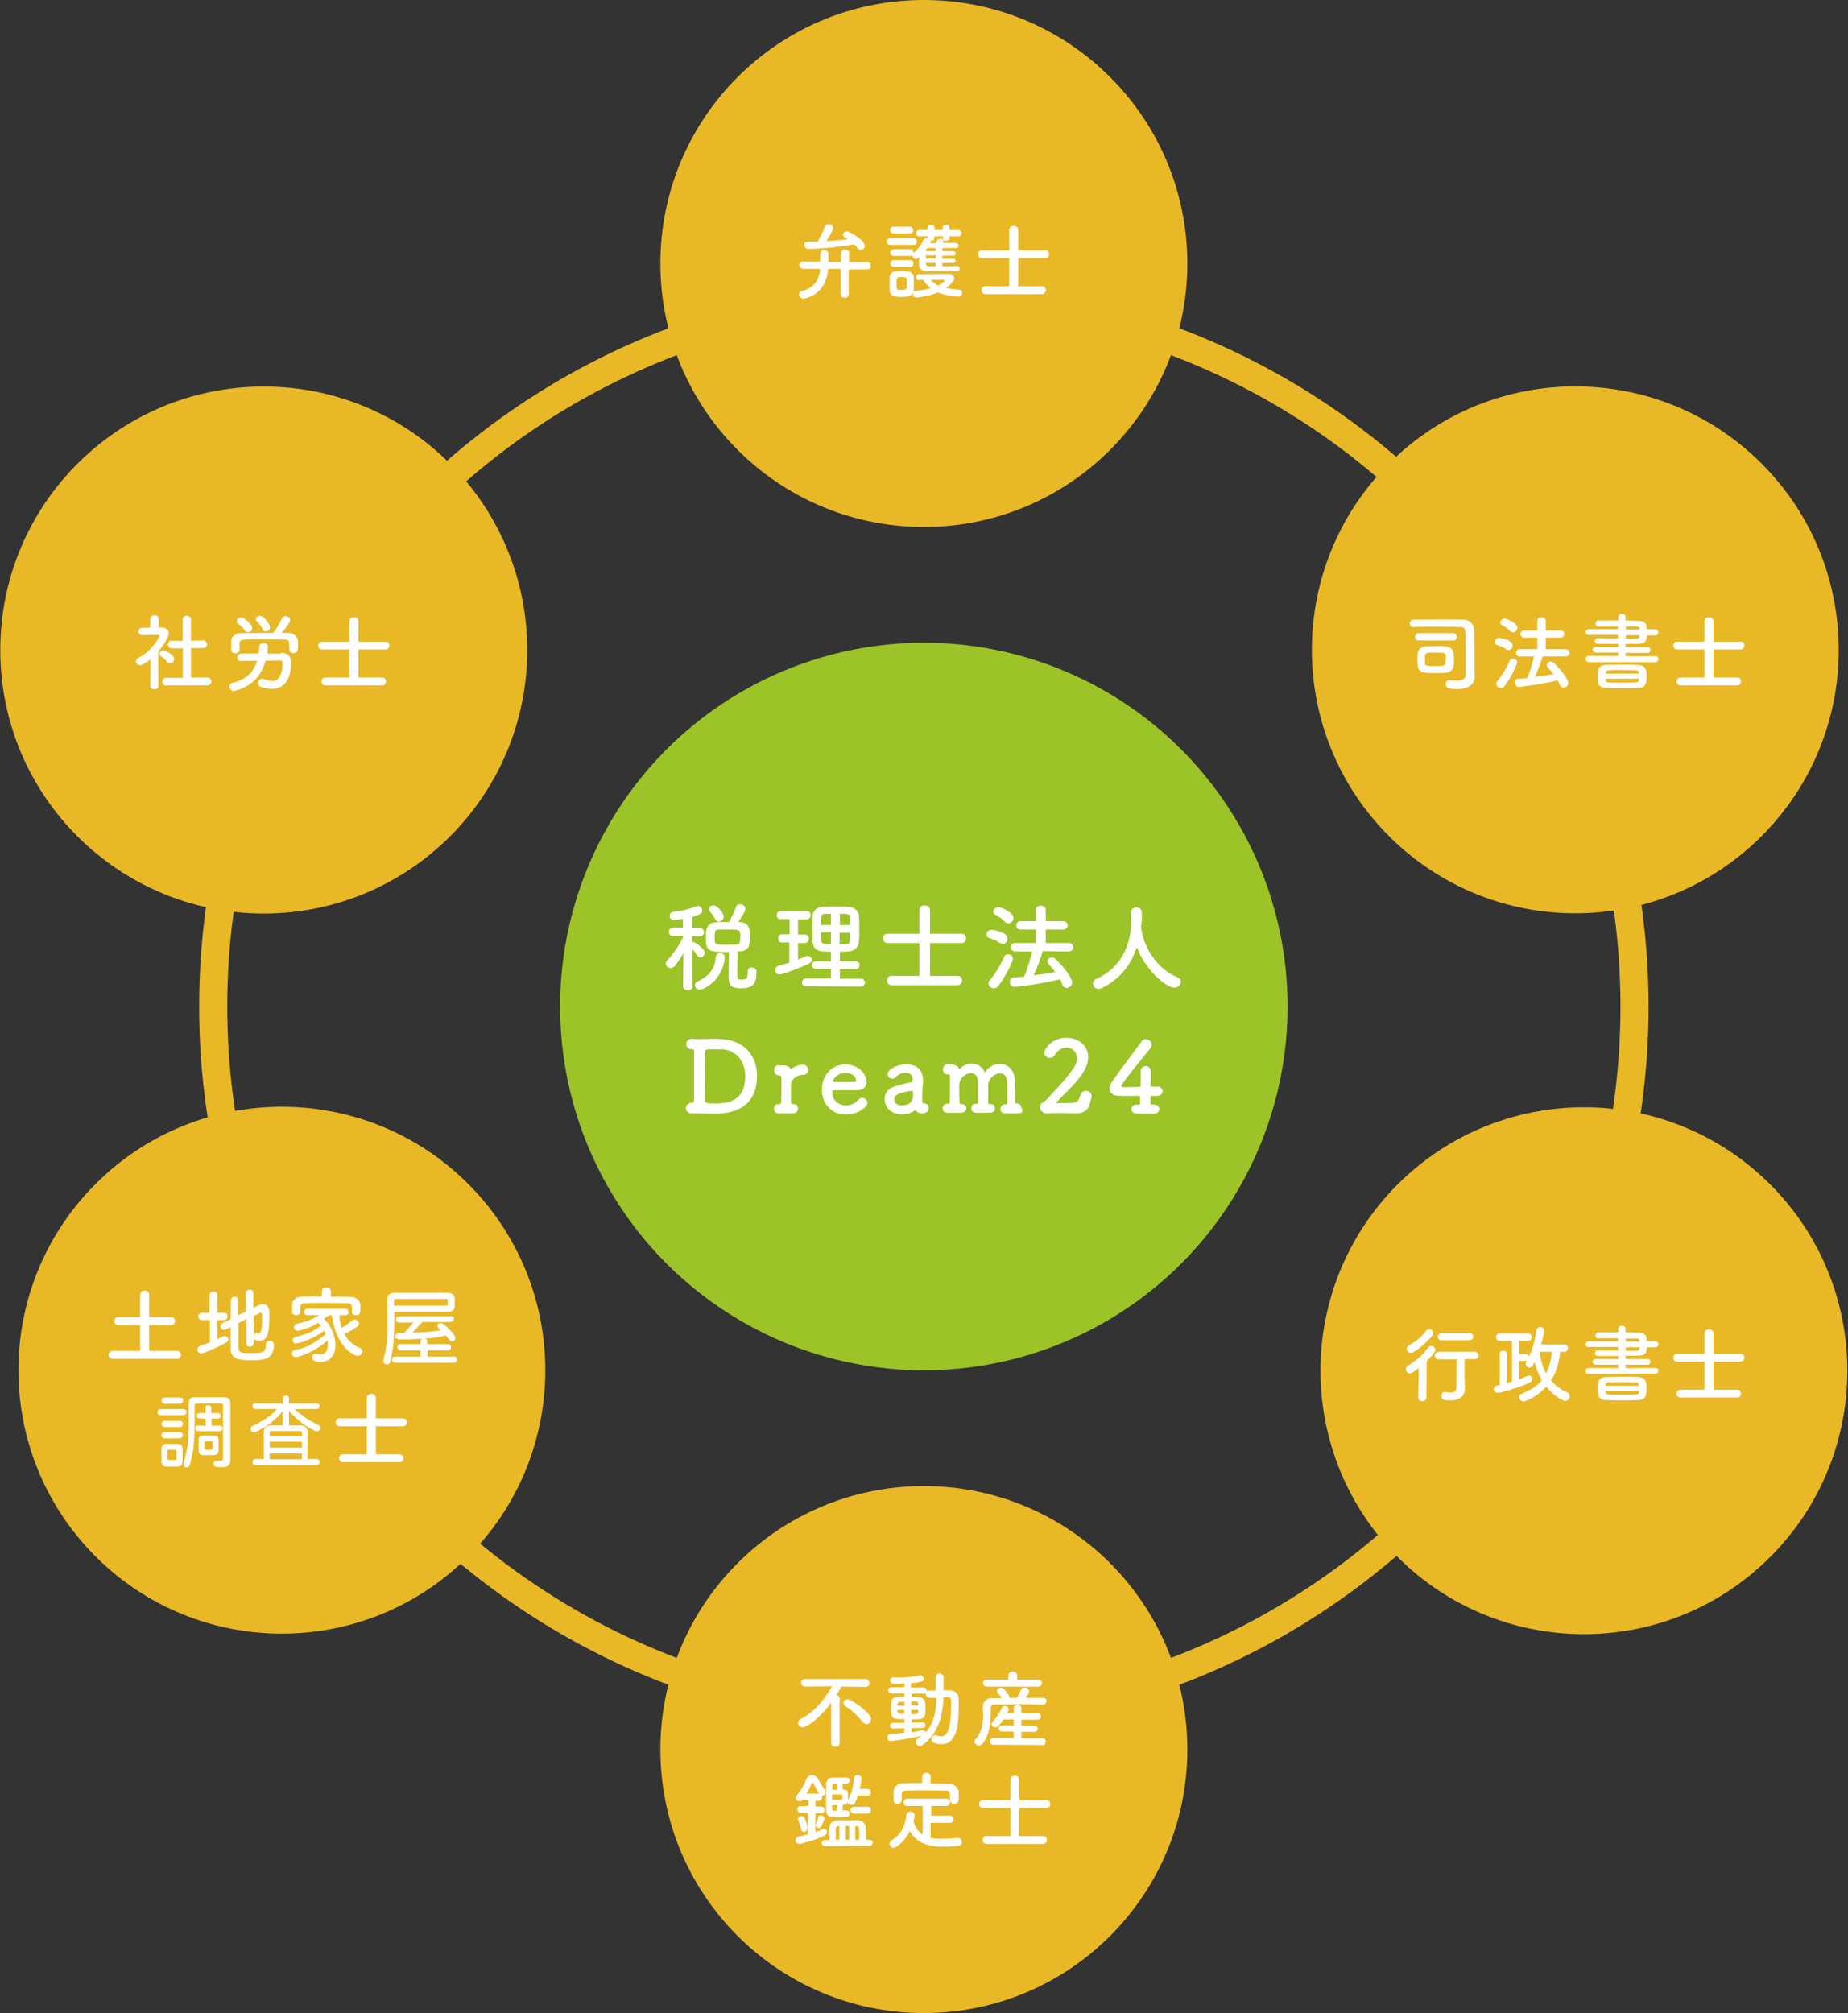 <?xml version="1.0" encoding="utf-8"?>
<!-- Generator: Adobe Illustrator 22.0.1, SVG Export Plug-In . SVG Version: 6.00 Build 0)  -->
<svg version="1.1" id="レイヤー_1" xmlns="http://www.w3.org/2000/svg" xmlns:xlink="http://www.w3.org/1999/xlink" x="0px"
	 y="0px" viewBox="0 0 657.9 716.7" style="enable-background:new 0 0 657.9 716.7;" xml:space="preserve">
<rect x="0" y="0" width="657.9" height="716.7" fill="#333333" stroke="none"/>
<style type="text/css">
	.st0{fill:none;stroke:#E9B826;stroke-width:10;stroke-miterlimit:10;}
	.st1{fill:#9CC328;}
	.st2{fill:#FFFFFF;}
	.st3{fill:#E9B826;}
	.st4{enable-background:new    ;}
</style>
<circle class="st0" cx="328.9" cy="358.3" r="253"/>
<circle class="st1" cx="328.9" cy="358.3" r="129.5"/>
<g>
	<path class="st2" d="M246.6,351.1c0,0.9-0.9,1.4-1.7,1.4c-0.9,0-1.7-0.5-1.7-1.4l0,0l0.1-11.8c-0.9,1.7-2,3.2-3.1,4.6
		c-0.4,0.5-0.9,0.7-1.4,0.7c-0.9,0-1.8-0.7-1.8-1.6c0-0.3,0.2-0.8,0.5-1.1c1.8-1.8,4.3-5.2,5.7-8.4v-0.4l-3.5,0.1l0,0
		c-1.1,0-1.6-0.7-1.6-1.5s0.6-1.5,1.6-1.5h3.5l-0.1-3.1c-1.2,0.2-2.8,0.5-3.1,0.5c-1,0-1.6-0.8-1.6-1.6c0-0.7,0.4-1.3,1.3-1.4
		c3.1-0.3,5.4-0.9,8.2-2c0.2-0.1,0.4-0.1,0.6-0.1c0.8,0,1.5,0.8,1.5,1.6c0,1-0.6,1.4-3.5,2.3c0,0.7,0,2.2-0.1,3.9h2.6
		c1,0,1.6,0.8,1.6,1.5c0,0.8-0.5,1.5-1.5,1.5l0,0l-2.7-0.1v2.2c0.1,0,0.3-0.1,0.4-0.1c0.6,0,4.1,2.5,4.1,3.9c0,0.9-0.8,1.6-1.6,1.6
		c-0.3,0-0.8-0.2-1-0.6c-0.5-0.7-1.2-1.6-1.8-2.3C246.5,343.1,246.6,351.1,246.6,351.1L246.6,351.1z M247.4,350.7
		c0-0.5,0.3-1,0.9-1.3c4.3-2,6.2-4.6,6.5-8.6c0.1-1,0.8-1.5,1.6-1.5c0.8,0,1.6,0.6,1.6,1.5c0,0.1,0,0.1,0,0.2
		c-0.7,8.2-7.7,11.3-8.8,11.3C248.1,352.4,247.4,351.5,247.4,350.7z M266.2,345.8c0-1,0.7-1.4,1.4-1.4c0.8,0,1.7,0.5,1.7,1.4
		c0,0.1,0,0.2,0,0.2c0,4.5-1.4,5.8-5.6,5.8c-3.2,0-4.3-0.9-4.3-4c0-1.2,0-6.8,0.1-8.9c-7,0-8.2-0.1-8.2-4.8c0-3,0-5.6,3.7-5.8
		c1.4-0.1,3-0.1,4.6-0.1c0.8-1.5,1.9-3.8,2.4-5.2c0.2-0.8,0.8-1.1,1.5-1.1c0.9,0,1.9,0.7,1.9,1.6c0,0.8-1.6,3.3-2.6,4.7h0.4
		c2,0.1,3.5,1.1,3.6,2.9c0.1,1,0.1,2.3,0.1,3.4c0,2-0.3,4-3.7,4.2c-0.2,0-0.4,0-0.6,0c0,1.9-0.1,6.2-0.1,8.1c0,1.1,0,1.9,1.3,1.9
		c2,0,2.4-0.3,2.4-2.7C266.2,346,266.2,345.9,266.2,345.8L266.2,345.8z M255.9,328.1c-0.5,0-1-0.3-1.3-0.9c-0.6-1.3-1.4-2.2-1.9-2.7
		c-0.2-0.3-0.3-0.6-0.3-0.9c0-0.7,0.7-1.3,1.6-1.3c1.6,0,3.7,3,3.7,4.1C257.6,327.3,256.7,328.1,255.9,328.1z M263.5,332.2
		c-0.1-1.2-0.8-1.3-4.1-1.3c-1.3,0-2.6,0-3.5,0c-1.2,0-1.5,0.4-1.5,2.6c0,2.8,0,2.8,4.6,2.8c4.3,0,4.5,0,4.5-2.2
		C263.6,333.6,263.6,332.8,263.5,332.2z"/>
	<path class="st2" d="M281.1,335.5h-2.7c-1,0-1.4-0.7-1.4-1.4c0-0.8,0.5-1.5,1.4-1.5h2.7v-5.4h-3.2c-1,0-1.4-0.7-1.4-1.4
		c0-0.8,0.5-1.5,1.4-1.5h9.3c0.9,0,1.4,0.7,1.4,1.5c0,0.7-0.5,1.5-1.4,1.5h-3.1v5.4h2.5c0.9,0,1.4,0.7,1.4,1.5
		c0,0.7-0.5,1.5-1.4,1.5h-2.5v5.9c0.9-0.3,1.8-0.7,2.6-1.1c0.3-0.1,0.5-0.2,0.8-0.2c0.8,0,1.5,0.7,1.5,1.4c0,0.5-0.3,1-1.1,1.4
		c-3.3,1.5-9.1,3.8-10.4,3.8c-1,0-1.5-0.8-1.5-1.6c0-0.7,0.4-1.3,1.2-1.5c1.3-0.4,2.6-0.7,3.8-1.1v-7.2L281.1,335.5L281.1,335.5z
		 M287,351.1c-1,0-1.5-0.7-1.5-1.3c0-0.7,0.5-1.5,1.5-1.5h8.8v-3.4h-5.3c-1,0-1.5-0.7-1.5-1.3c0-0.7,0.5-1.4,1.5-1.4h5.3v-3.4
		c-1,0-1.9,0-2.8-0.1c-2.5-0.1-3.6-1.5-3.7-3.4c0-1.4-0.1-3-0.1-4.6s0-3.2,0.1-4.6c0.1-1.6,1.1-3.2,3.7-3.3c1.4-0.1,2.9-0.1,4.4-0.1
		s3.1,0,4.6,0.1c2.3,0.1,3.7,1.6,3.8,3.3c0.1,1.6,0.1,3.2,0.1,4.9c0,1.4,0,2.9-0.1,4.3c-0.1,1.8-1.5,3.3-3.8,3.4c-1,0-2,0.1-3,0.1
		v3.4h5.6c1,0,1.4,0.7,1.4,1.4c0,0.7-0.5,1.4-1.4,1.4H299v3.4h7.5c0.9,0,1.4,0.7,1.4,1.4s-0.5,1.4-1.4,1.4L287,351.1L287,351.1z
		 M295.8,325.3c-0.7,0-1.4,0-2,0c-1.5,0-1.6,0.8-1.6,4h3.6V325.3z M295.8,331.9h-3.6c0,0.9,0,1.9,0.1,2.8c0.1,1.4,1.1,1.4,3.5,1.4
		V331.9z M302.7,329.3c0-0.9,0-1.8,0-2.6c-0.1-1.4-0.9-1.4-3.7-1.4v4H302.7z M298.9,331.9v4.2c0.7,0,1.5,0,2.2,0
		c1.5-0.1,1.6-0.6,1.6-4.1h-3.8L298.9,331.9L298.9,331.9z"/>
	<path class="st2" d="M317.4,350.7c-1.1,0-1.6-0.8-1.6-1.7c0-0.8,0.5-1.6,1.6-1.6h9.9v-11.7H316c-1.1,0-1.6-0.8-1.6-1.7
		c0-0.8,0.5-1.6,1.6-1.6h11.3V324c0-1.2,0.9-1.7,1.9-1.7c0.9,0,1.9,0.6,1.9,1.7v8.4h11.3c1,0,1.5,0.8,1.5,1.6c0,0.8-0.5,1.7-1.5,1.7
		h-11.3v11.7h9.9c1,0,1.5,0.8,1.5,1.6c0,0.8-0.5,1.7-1.5,1.7L317.4,350.7L317.4,350.7z"/>
	<path class="st2" d="M356,335.7c-1.3-0.9-2.3-1.3-3.9-1.8c-0.6-0.2-0.9-0.7-0.9-1.2c0-0.8,0.7-1.7,1.8-1.7c0.5,0,5.7,0.7,5.7,3.1
		c0,1-0.7,1.9-1.7,1.9C356.7,336,356.4,335.9,356,335.7z M353.8,351.8c-1,0-1.9-0.8-1.9-1.8c0-0.4,0.1-0.8,0.5-1.1
		c2.1-2.4,4-5.8,5.1-8.3c0.3-0.6,0.8-0.9,1.4-0.9c0.8,0,1.7,0.6,1.7,1.6c0,1.1-3,7-5.2,9.7C355,351.6,354.4,351.8,353.8,351.8z
		 M357.7,328.1c-1.1-1.2-2.1-1.8-3.4-2.5c-0.5-0.3-0.7-0.7-0.7-1c0-0.8,0.9-1.7,1.9-1.7c0.8,0,5.3,1.9,5.3,3.9c0,1-0.9,1.9-1.9,1.9
		C358.5,328.7,358.1,328.5,357.7,328.1z M371.2,338.6c-0.6,2.4-1.9,5.7-3.2,8.6c2.7-0.3,5.3-0.8,7.7-1.2c-0.7-0.9-1.5-1.8-2.3-2.7
		c-0.3-0.4-0.5-0.8-0.5-1.1c0-0.8,0.7-1.4,1.6-1.4c0.4,0,0.9,0.2,1.3,0.6c3.7,3.6,5.9,7,5.9,8.3c0,1.1-1,2-2,2
		c-0.6,0-1.2-0.4-1.5-1.2c-0.2-0.6-0.5-1.3-0.8-1.9c-7.3,1.8-15.4,2.7-16.3,2.7c-1,0-1.6-0.9-1.6-1.8c0-0.8,0.5-1.6,1.4-1.6
		c1.2,0,2.5-0.1,3.7-0.2c1.1-2.6,2.2-6.2,2.8-9h-6c-1,0-1.5-0.8-1.5-1.5c0-0.8,0.5-1.5,1.5-1.5h7.4v-4.8h-5.4
		c-1.1,0-1.6-0.8-1.6-1.5s0.6-1.5,1.6-1.5h5.4v-4c0-1.1,0.8-1.5,1.7-1.5s1.8,0.5,1.8,1.5v4h6.1c1.1,0,1.7,0.8,1.7,1.5
		s-0.6,1.5-1.7,1.5h-6.1v4.8h8.1c1.1,0,1.7,0.8,1.7,1.5c0,0.8-0.6,1.5-1.7,1.5L371.2,338.6L371.2,338.6z"/>
	<path class="st2" d="M406.2,329.3c0,0.1,0,0.2,0,0.3c0.7,8.6,7,16,12.8,18.2c1,0.4,1.4,1,1.4,1.7c0,1.1-0.9,2.1-2.3,2.1
		c-3,0-10.4-6.4-13.4-14.4c-2,6.1-5.9,11.4-12.6,14.6c-0.3,0.2-0.7,0.2-1,0.2c-1.2,0-2-0.9-2-1.9c0-0.7,0.4-1.3,1.3-1.7
		c11.9-5.3,12.3-17.6,12.3-20.2c0-1-0.1-2.2-0.1-3.3v-0.1c0-1.2,1-1.8,2-1.8c0.9,0,1.9,0.6,1.9,1.9c0,1.2,0,2.7-0.1,4.2v0.2
		L406.2,329.3L406.2,329.3z"/>
	<path class="st2" d="M254,396.4c-2,0-3.8-0.1-5.8-0.1c-0.6,0-1.3,0-1.9,0c-1.3,0-2.1-0.8-2.1-1.8c0-0.9,0.7-1.9,2-1.9
		c0.8,0,0.9-0.1,0.9-2.6c0-0.3,0-0.7,0-1c0-1.5,0-3.4,0-5.3s0-3.8,0-5.4c0-0.3,0-0.7,0-1c0-1.3,0-2.3,0-3c0-0.6-0.1-0.8-0.6-0.8
		h-0.1c0,0,0,0-0.1,0c-1.4,0-2-0.9-2-1.9c0-0.9,0.7-1.8,2-1.8h0.1c0.8,0,1.5,0.1,2.2,0.1c2,0,3.9-0.1,5.9-0.1c0.8,0,1.6,0,2.5,0.1
		c8.1,0.5,12.5,6,12.5,13.1C269.4,396.4,257.8,396.4,254,396.4z M253.6,373.5c-2.4,0-2.5,0.1-2.6,1.1c-0.1,0.8-0.1,2.8-0.1,5
		c0,4.6,0.1,10.6,0.1,12c0,1,0.4,1.2,3.2,1.2c4,0,11.1-0.1,11.1-9.7c0-5.5-3.4-9.6-8.8-9.6C256.5,373.6,255,373.5,253.6,373.5z"/>
	<path class="st2" d="M282.2,396.3L282.2,396.3c-0.8,0-1.9,0-2.9,0c-0.7,0-1.4,0-1.9,0c-1.7,0.1-1.9-1.2-1.9-1.6
		c0-0.9,0.6-1.7,1.8-1.7h0.1c0.1,0,0.1,0,0.2,0c0.3,0,0.5-0.1,0.5-0.5c0.1-3.6,0.1-4.1,0.1-5.5c0-0.7,0-1.6,0-3.3
		c0-0.5-0.2-0.9-0.8-0.9h-0.1h-0.1c-1,0-1.6-0.9-1.6-1.8s0.5-1.8,1.6-1.8c0.4,0,0.5,0,0.9,0c0.1,0,0.1,0,0.2,0
		c1.5,0,2.6,0.4,3.2,1.3c0,0.1,0.1,0.1,0.1,0.1c0.1,0,0.2-0.1,0.3-0.2c0.8-0.7,2.5-1.4,3.9-1.4c1.2,0,1.9,0.9,1.9,1.9
		c0,0.8-0.6,1.7-1.8,1.7c-2,0-4.2,1.4-4.3,3.6c0,0.6,0,1.4,0,2.5c0,1,0,2.3,0,3.9c0,0.4,0.2,0.4,0.6,0.4c1.4-0.1,1.9,0.9,1.9,1.6
		C284.1,395.5,283.5,396.3,282.2,396.3z"/>
	<path class="st2" d="M301,396.7c-4.8,0-8.4-3.6-8.4-8.8c0-5.4,3.8-9,8.3-9c4.8,0,7.6,3.5,7.6,6.2c0,1.6-1.1,3-3.3,3
		c-1.1,0-1.8,0-8.6,0c-0.2,0-0.3,0.3-0.3,0.7c0,2.9,2.3,4.7,4.8,4.7c2.2,0,3.5-1,4.6-2.1c0.4-0.4,0.8-0.6,1.2-0.6
		c0.9,0,1.9,0.8,1.9,1.8c0,0.4-0.1,0.8-0.5,1.2C306.4,395.6,304.5,396.7,301,396.7z M304.8,384.5c0-0.5-0.7-2.6-3.9-2.6
		c-2.8,0-4.4,2.5-4.4,3c0,0.3,0.4,0.3,3.6,0.3c1.4,0,3,0,4,0C304.6,385.2,304.8,384.9,304.8,384.5z"/>
	<path class="st2" d="M321,396.7c-3.9,0-6.1-2.8-6.1-5.5c0-1.8,1.1-3.6,3.4-4.4c2.4-0.8,5.4-1.5,6-1.5c0.4,0,0.6-0.5,0.6-1.2
		c0-0.4-0.1-2.2-2.5-2.2c-1.6,0-2.8,0.7-3.4,1.5c-0.4,0.5-0.9,0.6-1.3,0.6c-0.9,0-1.7-0.7-1.7-1.6c0-1.7,3.1-3.5,6.6-3.5
		c3.9,0,6,1.9,6,5.9c0,0.4,0,0.9-0.1,1.4s-0.2,3.3-0.2,5c0,1.3,0.1,1.6,0.7,1.6c1.1,0,1.6,0.8,1.6,1.6c0,1.9-1.9,1.9-2.2,1.9
		c-0.9,0-2-0.2-2.5-1.2C324.7,396.2,322.8,396.7,321,396.7z M324.6,388.3c-5.9,0.7-6.3,2.2-6.3,3c0,1.1,0.9,2.2,2.7,2.2
		c2.8,0,4.1-1.4,4.1-3.9C325.1,389,325,388.3,324.6,388.3L324.6,388.3z"/>
	<path class="st2" d="M362.7,396.3c-0.7,0-1.8,0-2.9,0c-0.7,0-1.4,0-1.9,0c-1.3,0.1-1.7-0.8-1.7-1.6c0-0.8,0.5-1.6,1.6-1.6h0.1
		c0.1,0,0.2,0,0.2,0c0.3,0,0.5-0.1,0.5-0.5c0-1.1,0-2.5,0-3.7c0-1.8,0-3.3-0.1-3.9c-0.1-2.1-1.2-2.9-2.5-2.9c-1.9,0-4.1,1.8-4.2,4.2
		c0,0.7,0,1.8,0,3c0,0.9,0,2.1,0,3.3c0,0.4,0.2,0.4,0.4,0.4c0.9,0,2,0.1,2,1.5c0,0.8-0.6,1.6-1.8,1.6l0,0c-0.7,0-1.8,0-2.9,0
		c-0.7,0-1.4,0-1.9,0c-0.7,0-1.8-0.2-1.8-1.6c0-0.8,0.5-1.6,1.6-1.6h0.1c0.1,0,0.2,0,0.2,0c0.4,0,0.5-0.1,0.5-0.5c0-1.1,0-2.4,0-3.6
		c0-1.7,0-3.3-0.1-3.9c-0.1-2.1-1.2-2.9-2.5-2.9c-1.8,0-4,1.8-4.1,4.2c0,0.5,0,1.2,0,2c0,1.1,0,2.6,0.1,4.3c0,0.4,0.1,0.5,0.5,0.5
		c0.7,0,1.9,0.2,1.9,1.5c0,0.8-0.6,1.6-1.8,1.6l0,0c-0.7,0-1.8,0-2.9,0c-0.7,0-1.4,0-1.9,0c-1.2,0.1-1.8-0.7-1.8-1.6
		c0-0.8,0.6-1.6,1.6-1.6h0.1c0.1,0,0.1,0,0.2,0c0.4,0,0.6-0.1,0.6-0.5c0.1-2.5,0.1-4.4,0.1-6.2c0-1,0-2,0-3c0-0.3-0.2-0.8-0.6-0.8
		c0,0,0,0-0.1,0c-1.1,0.2-1.8-0.7-1.8-1.7c0-0.9,0.5-1.8,1.5-1.8l0,0c0.6,0,0.9,0,1.2,0c1.8,0,2.9,0.9,3.1,1.6
		c0,0.1,0.1,0.1,0.1,0.1s0.1,0,0.1-0.1c1.1-1.3,2.7-1.9,4.2-1.9c1.9,0,3.8,1,4.7,3.2c1.4-2.1,3.4-3.1,5.3-3.1c2.8,0,5.3,2.1,5.4,5.9
		c0,1.4,0.1,5,0.1,7.7c0,0.3,0.2,0.5,0.5,0.5l0,0c1.2,0,1.7,0.8,1.7,1.6C364.4,395.5,363.9,396.3,362.7,396.3L362.7,396.3z"/>
	<path class="st2" d="M388,392.9c-0.7,2.2-2,3.4-4.9,3.4c-0.1,0-0.2,0-0.4,0c-1.4,0-3-0.1-4.5-0.1c-2,0-4,0-5.6,0.1h-0.1
		c-1.3,0-2.2-1-2.2-2.1c0-1,0.5-1.5,1.2-1.9c0.4-0.3,0.9-0.6,1.3-1.1c10.4-11,10.6-12.6,10.6-14.5c0-2.3-1.8-3.8-3.7-3.8
		c-1.5,0-3.1,0.8-4.2,2.7c-0.4,0.7-1.1,1-1.7,1c-1,0-2-0.7-2-1.8c0-1.5,2.8-5.4,7.8-5.4c4,0,7.8,2.6,7.8,6.9c0,2-0.8,4.2-2.7,6.8
		c-2.5,3.4-5.7,6.2-8.6,9.3c-0.1,0.1-0.1,0.1-0.1,0.2s0.1,0.1,0.3,0.1c1.2-0.1,4,0,5.6-0.1c2-0.2,2.2-1.1,2.7-2.7
		c0.3-1.1,1.2-1.6,2-1.6c1,0,2,0.7,2,1.9c0,0.2,0,0.5-0.1,0.7L388,392.9z"/>
	<path class="st2" d="M405.9,390.5c0-0.2-0.1-0.4-0.4-0.4c-3.3,0-6.7,0-7,0c-2.3,0-3.5-1.1-3.5-2.6c0-0.8,0.3-1.7,1-2.6
		c2.1-3,7.9-10.8,10.5-14.3c0.4-0.5,0.9-0.7,1.4-0.7c1,0,2.1,0.9,2.1,2c0,0.4-0.2,0.9-0.5,1.3c-1.6,1.9-8.2,10.1-10.1,12.8
		c-0.1,0.2-0.2,0.3-0.2,0.5c0,0.5,0.5,0.5,1.3,0.5c1.1,0,3.1,0,5.1-0.1c0.3,0,0.5-0.2,0.5-0.5c0-0.7,0-1.3,0-1.8c0-1.4,0-2.4,0-3.1
		v-0.1c0-1.2,0.9-1.9,1.8-1.9s1.8,0.7,1.8,2c0,1.6,0,2.6-0.1,4.9c0,0.3,0,0.4,0.4,0.4c1.1,0,1.9,0,2,0h0.1c1.1,0,1.8,0.8,1.8,1.6
		s-0.6,1.7-2,1.7c-0.6,0-1.1,0-1.7,0c-0.2,0-0.6,0-0.6,0.4c0,0.6,0,1.5,0,2.2c0,0.4,0.1,0.5,1,0.5h0.1c1.4,0,2,0.8,2,1.6
		c0,0.8-0.6,1.6-1.9,1.6c-0.1,0-0.1,0-0.2,0c-0.9,0-2,0-3,0s-1.9,0-2.7,0c-1,0-2.1-0.4-2.1-1.6c0-0.8,0.6-1.6,1.9-1.6h0.1h0.4
		c0.3,0,0.7-0.1,0.7-0.5L405.9,390.5L405.9,390.5z"/>
</g>
<circle class="st3" cx="328.9" cy="93.8" r="93.8"/>
<g>
	<path class="st2" d="M302.2,104.7c0,0.9-0.7,1.3-1.4,1.3c-0.8,0-1.5-0.4-1.5-1.3l0,0c0-1.9,0-5.7,0-9h-2.2h-2.3
		c-0.7,9.8-8.7,10.6-8.8,10.6c-1,0-1.5-0.8-1.5-1.5c0-0.5,0.3-1.1,1-1.2c4.8-1.1,6.3-4.9,6.5-7.9h-6c-0.9,0-1.4-0.7-1.4-1.3
		c0-0.7,0.5-1.3,1.3-1.3h6.1c0-1.1,0-2.3,0-2.8l0,0c0-0.9,0.7-1.3,1.4-1.3c0.8,0,1.5,0.5,1.5,1.4c0,0.5,0,1.7,0,2.9h4.5
		c0-1.4,0-2.5,0-3.1c0-1.1,0.9-1.4,1.4-1.4c0.8,0,1.5,0.4,1.5,1.3c0,0,0,0,0,0.1c0,0.7,0,1.8,0,3.1h6.4c0.9,0,1.3,0.7,1.3,1.3
		c0,0.6-0.4,1.3-1.3,1.3h-6.5C302.1,98.9,302.2,102.5,302.2,104.7L302.2,104.7z M287.6,86c1.2,0,2.3,0,3.5,0c0.6-1,2.2-4.2,2.5-5.2
		c0.3-0.7,0.8-1,1.4-1c0.8,0,1.6,0.6,1.6,1.4c0,0.4-0.2,1-2.4,4.6c2.6-0.1,5.2-0.4,7.6-0.6c-0.4-0.3-0.8-0.5-1.1-0.7
		c-0.4-0.2-0.6-0.6-0.6-0.9c0-0.6,0.6-1.2,1.4-1.2c1,0,6.4,3.1,6.4,5.1c0,0.8-0.7,1.5-1.4,1.5c-0.4,0-0.8-0.2-1.2-0.7
		c-0.3-0.4-0.7-0.9-1.1-1.3c-4.7,0.8-11.8,1.6-16.4,1.6c-1,0-1.5-0.7-1.5-1.4C286.2,86.6,286.7,86,287.6,86L287.6,86z"/>
	<path class="st2" d="M317,87.2c-0.9,0-1.3-0.6-1.3-1.2s0.4-1.2,1.3-1.2h8.1c0.9,0,1.3,0.6,1.3,1.2s-0.4,1.2-1.3,1.2H317z
		 M322.7,105.6c-0.6,0-1.3,0.1-1.9,0.1c-0.7,0-1.3,0-1.9-0.1c-1.3-0.1-2.2-1-2.2-2.4c0-0.8,0-1.6,0-2.3s0-1.5,0-2.1
		c0-1.1,0.8-2.2,2.2-2.3c0.6,0,1.2-0.1,1.8-0.1c0.8,0,1.5,0,2.2,0.1c1.1,0.1,2.4,0.8,2.4,2.1c0,0.7,0,1.5,0,2.3s0,1.6,0,2.2
		C325.2,104.6,324.2,105.5,322.7,105.6z M318.1,83.1c-0.8,0-1.2-0.6-1.2-1.2s0.4-1.2,1.2-1.2h5.8c0.8,0,1.2,0.6,1.2,1.2
		s-0.4,1.2-1.2,1.2H318.1z M335.5,93.6v1.2c1.9,0,3.8,0,5.3-0.1c0.6,0,0.9,0.5,0.9,0.9s-0.3,0.9-0.9,0.9c-8.6,0-9.4,0-10.8,0
		c-1.6,0-2.8-0.6-2.8-2.3c0-0.7,0-1.8,0-2.8c-0.6,0.8-1.1,0.8-1.1,0.8c-0.7,0-1.3-0.6-1.3-1.3v-0.1c-0.2,0.1-0.5,0.3-0.8,0.3h-5.8
		c-0.8,0-1.2-0.6-1.2-1.2s0.4-1.2,1.2-1.2h5.8c0.8,0,1.2,0.6,1.2,1.2c0,0.1,0,0.2,0,0.2c1.5-1.3,2.7-2.8,3.6-4.8
		c0.2-0.4,0.5-0.5,0.9-0.5c0.2,0,0.3,0,0.5,0.1c0-0.1,0-0.1,0-0.2v-0.6h-3c-0.8,0-1.1-0.6-1.1-1.1s0.4-1.1,1.1-1.1h3V81
		c0-0.7,0.6-1,1.3-1c0.6,0,1.2,0.3,1.2,1v0.9h2.9V81c0-0.7,0.6-1,1.2-1s1.2,0.3,1.2,1v0.9h3.1c0.8,0,1.2,0.6,1.2,1.1
		c0,0.6-0.4,1.1-1.2,1.1H338v0.6c0,0.7-0.6,1-1.2,1c-0.4,0-0.7-0.1-1-0.3c0.1,0.1,0.1,0.2,0.1,0.3c0,0.2-0.2,0.5-0.3,0.8
		c1.7,0,3.3,0,4.7,0c0.6,0,0.9,0.5,0.9,0.9c0,0.5-0.3,0.9-0.9,0.9l0,0c-1.4,0-3.1,0-4.8,0v1.1h3.9c0.5,0,0.8,0.4,0.8,0.8
		S340,91,339.4,91h-3.9v1.1h3.9c0.5,0,0.8,0.4,0.8,0.8s-0.3,0.7-0.8,0.7H335.5z M318.2,95c-0.8,0-1.2-0.6-1.2-1.2s0.4-1.2,1.2-1.2
		h5.8c0.8,0,1.2,0.6,1.2,1.2S324.8,95,324,95H318.2z M322.8,101c0-0.6,0-1.1,0-1.6c-0.1-0.8-0.8-0.8-1.8-0.8c-1.8,0-1.8,0.1-1.8,2.3
		c0,0.6,0,1.1,0,1.6c0,0.7,0.7,0.7,1.7,0.7c1.3,0,1.9-0.2,1.9-0.8C322.8,102.2,322.8,101.6,322.8,101z M327.2,99.8
		c-0.7,0-1-0.5-1-1.1s0.3-1.1,1-1.1c0,0,9.6-0.1,10.3-0.1c1.5,0,2.2,0.7,2.2,1.5c0,1.3-2.1,2.9-3,3.5c1.4,0.3,2.9,0.5,4.8,0.6
		c0.7,0,1,0.6,1,1.2c0,0.7-0.5,1.3-1.4,1.3c-1,0-4.7-0.4-7.2-1.5c-2.9,1.3-7.1,1.8-7.7,1.8c-0.8,0-1.2-0.6-1.2-1.3
		c0-0.5,0.3-1,1.1-1.1c2.2-0.2,3.9-0.5,5.3-0.9c-1.1-0.8-2-1.8-2.7-3h-1.5L327.2,99.8L327.2,99.8z M333.1,90.9h-3.5
		c0,0.4,0,0.8,0,1.1h3.6v-1.1H333.1z M333.1,93.6h-3.5v0.2c0,1,0.5,1,3.5,1V93.6z M333.1,88.3h-2.6c-0.4,0-0.8,0.2-0.9,0.9v0.2h3.5
		V88.3z M335.6,84.1h-2.9v0.6c0,0.7-0.6,1-1.2,1c-0.1,0-0.2,0-0.3,0c0.1,0.1,0.1,0.3,0.1,0.4c0,0.2,0,0.3-0.1,0.5c0.6,0,1.3,0,2,0
		c0.1-0.3,0.3-0.7,0.5-1.1c0.1-0.4,0.6-0.5,1-0.5s0.9,0.1,1.2,0.4c-0.1-0.1-0.2-0.3-0.2-0.5v-0.8H335.6z M336.4,99.7
		c0-0.1-0.2-0.1-0.4-0.1c-4.7,0-4.7,0-4.7,0c0.7,0.8,1.6,1.5,2.7,2.1C335.4,100.9,336.4,99.9,336.4,99.7z"/>
	<path class="st2" d="M350.8,104.7c-0.9,0-1.4-0.7-1.4-1.4c0-0.7,0.4-1.4,1.4-1.4h8.5v-10h-9.7c-0.9,0-1.4-0.7-1.4-1.4
		c0-0.7,0.5-1.4,1.4-1.4h9.7v-7.2c0-1,0.8-1.5,1.6-1.5c0.8,0,1.6,0.5,1.6,1.5v7.2h9.7c0.9,0,1.3,0.7,1.3,1.4c0,0.7-0.5,1.4-1.3,1.4
		h-9.7v10h8.5c0.9,0,1.3,0.7,1.3,1.4c0,0.7-0.5,1.4-1.3,1.4H350.8z"/>
</g>
<ellipse transform="matrix(0.707 -0.707 0.707 0.707 0.729 464.362)" class="st3" cx="560.9" cy="231.3" rx="93.8" ry="93.8"/>
<ellipse transform="matrix(0.707 -0.707 0.707 0.707 -315.507 213.867)" class="st3" cx="100.4" cy="487.8" rx="93.8" ry="93.8"/>
<ellipse class="st3" cx="93.9" cy="231.4" rx="93.8" ry="93.8"/>
<ellipse transform="matrix(0.707 -0.707 0.707 0.707 -179.808 541.746)" class="st3" cx="564" cy="487.9" rx="93.8" ry="93.8"/>
<circle class="st3" cx="328.9" cy="622.8" r="93.8"/>
<g>
	<path class="st2" d="M295.9,606.1c-4,5.5-8.7,8.8-10.1,8.8c-1,0-1.7-0.8-1.7-1.6c0-0.5,0.3-1,0.9-1.3c4.8-2.5,8.7-7.1,11.2-11.7
		l-9.6,0.1l0,0c-0.9,0-1.4-0.7-1.4-1.3c0-0.7,0.5-1.4,1.4-1.4h21.5c0.9,0,1.4,0.7,1.4,1.4s-0.4,1.4-1.3,1.4l0,0l-8.7-0.1
		c-0.5,1-1.1,2-1.7,3c0.6,0.1,1.1,0.5,1.1,1.3v15.8c0,0.9-0.8,1.3-1.5,1.3c-0.8,0-1.5-0.5-1.5-1.3L295.9,606.1z M307.1,613
		c-1.6-2.1-3.8-4.2-6.1-5.6c-0.5-0.3-0.7-0.8-0.7-1.2c0-0.7,0.6-1.3,1.5-1.3c1.4,0,6.5,3.9,7.9,5.9c0.3,0.4,0.4,0.8,0.4,1.2
		c0,1-0.8,1.8-1.7,1.8C308,613.7,307.6,613.5,307.1,613z"/>
	<path class="st2" d="M322,615.2l-4,0.1l0,0c-0.8,0-1.2-0.5-1.2-1s0.4-1,1.2-1h4V612c-4.4,0-4.8-0.1-4.8-4.3c0-3.7,0.8-3.7,4.8-3.7
		v-1.2h-4.6c-0.8,0-1.2-0.5-1.2-1.1s0.4-1.1,1.2-1.1h4.6v-1.3c-1.7,0.1-3.1,0.1-3.8,0.1c-0.8,0-1.3-0.6-1.3-1.2
		c0-0.6,0.4-1.1,1.2-1.1h0.1c0.6,0,1.2,0.1,1.8,0.1c2.3,0,4.7-0.3,7.4-0.8c0.1,0,0.2,0,0.3,0c0.7,0,1.2,0.6,1.2,1.2
		c0,0.9-0.6,1.2-4.6,1.6v1.5h4.4c0.8,0,1.2,0.5,1.2,1.1c0,0.1,0,0.1,0,0.2c0.2-0.1,0.4-0.2,0.7-0.2c0.8,0,1.6,0,2.5,0V597
		c0-0.9,0.7-1.3,1.4-1.3c0.7,0,1.4,0.5,1.4,1.3v4.7c0.8,0,1.5,0,2.2,0c2,0,3.2,1.3,3.2,3.3c0,0.9,0,1.8,0,2.7
		c0,5.8-0.5,13.2-6.1,13.2c-0.8,0-1.7-0.1-2.6-0.5c-0.7-0.2-1-0.8-1-1.3c0-0.7,0.5-1.4,1.3-1.4c0.2,0,0.4,0,0.6,0.1
		c0.6,0.2,1.1,0.3,1.6,0.3c1.3,0,3.5-0.8,3.5-10.7c0-0.7,0-1.4,0-2.1c0-0.8-0.5-1.1-1.1-1.1c-0.5,0-1,0-1.6,0
		c-0.2,6.3-1.9,13.1-7.5,17c-0.3,0.2-0.7,0.3-1,0.3c-0.8,0-1.4-0.7-1.4-1.4c0-0.4,0.2-0.8,0.7-1.2c0.5-0.3,0.9-0.7,1.3-1
		c-3.4,0.9-10.1,1.9-10.9,1.9s-1.2-0.6-1.2-1.3c0-0.6,0.3-1.1,1-1.2c1.6-0.1,3.3-0.3,5-0.5L322,615.2z M322,608.7h-2.5
		c0,0.2,0,0.4,0,0.5c0.1,0.9,0.4,0.9,2.4,0.9v-1.4H322z M322,605.8c-2.2,0-2.4,0.1-2.5,1.1v0.3h2.5V605.8z M324.5,615.2v1.5
		c1.4-0.2,2.6-0.5,3.8-0.8c0.1,0,0.2,0,0.3,0c0.5,0,0.9,0.4,1,0.8c2.9-3.4,3.7-7.8,3.8-12.3c-0.8,0-1.7,0-2.5,0s-1.3-0.6-1.3-1.3
		c0-0.1,0-0.3,0.1-0.4c-0.2,0.1-0.4,0.2-0.7,0.2h-4.4v1.2c3.9,0,4.9,0.1,4.9,3.8c0,4.1-0.6,4.2-4.9,4.2v1.1l3.8-0.1l0,0
		c0.7,0,1.1,0.5,1.1,1s-0.4,1-1.1,1L324.5,615.2z M326.9,606.7c0-1-0.4-1-2.5-1v1.4h2.5V606.7z M324.4,608.7v1.5c1.9,0,2.4,0,2.5-1
		c0-0.2,0-0.3,0-0.5H324.4z"/>
	<path class="st2" d="M371.3,606.8c-2.2,0-4.4-0.1-6.6-0.1c-3.8,0-7.4,0.1-10.7,0.1c-0.9,0-1.3,0.5-1.3,1.3c0,0.4,0,1,0,1.6
		c0,3-0.3,7.8-2.8,10.9c-0.4,0.5-1,0.8-1.4,0.8c-0.8,0-1.6-0.6-1.6-1.4c0-0.3,0.2-0.7,0.5-1c2.2-2.3,2.6-5.9,2.6-8.7
		c0-1.1-0.1-2.1-0.1-2.8v-0.1c0-1.4,1.1-2.9,3.1-2.9c1.1,0,2.4,0,3.6,0c-0.4-0.8-1-1.3-1.5-2c-0.2-0.2-0.2-0.4-0.2-0.6
		c0-0.6,0.8-1.1,1.5-1.1c0.2,0,0.5,0.1,0.7,0.2c0.3,0.2,2.3,2.3,2.3,3.3c0,0.1,0,0.1,0,0.1h2.6c0.6-0.9,1.1-2,1.5-2.9
		c0.2-0.6,0.7-0.8,1.2-0.8c0.8,0,1.7,0.6,1.7,1.4c0,0.6-1,1.9-1.3,2.3c2.1,0,4.3,0,6.3,0c0.8,0,1.2,0.6,1.2,1.2
		C372.5,606.2,372.1,606.8,371.3,606.8L371.3,606.8z M351.2,600.4c-0.8,0-1.2-0.6-1.2-1.3c0-0.6,0.4-1.2,1.2-1.2h7.8v-1.5l0,0
		c0-0.9,0.8-1.4,1.5-1.4c0.8,0,1.6,0.5,1.6,1.4l0,0v1.5h7.6c0.8,0,1.2,0.6,1.2,1.3c0,0.6-0.4,1.2-1.2,1.2H351.2z M353.6,621.1
		c-0.8,0-1.2-0.6-1.2-1.2c0-0.6,0.4-1.2,1.2-1.2h7.3v-2.3h-4.1c-0.8,0-1.2-0.5-1.2-1.1s0.4-1.1,1.2-1.1h4.1v-2.1h-3.7
		c-1.7,2.5-2.1,2.8-2.8,2.8c-0.7,0-1.4-0.5-1.4-1.2c0-0.2,0.1-0.5,0.3-0.7c1.4-1.5,2.5-3.1,3.4-5c0.2-0.5,0.6-0.7,1-0.7
		c0.7,0,1.4,0.5,1.4,1.2c0,0.2,0,0.3-0.1,0.5c-0.1,0.3-0.3,0.6-0.5,0.9h2.4v-1.7c0-0.9,0.7-1.3,1.3-1.3c0.7,0,1.4,0.5,1.4,1.3v1.7
		h5.8c0.8,0,1.2,0.6,1.2,1.1c0,0.6-0.4,1.2-1.2,1.2h-5.8v2.1h4.7c0.7,0,1.1,0.5,1.1,1.1s-0.4,1.1-1.1,1.1h-4.7v2.3h7.5
		c0.8,0,1.2,0.6,1.2,1.2c0,0.6-0.4,1.2-1.2,1.2L353.6,621.1L353.6,621.1z"/>
	<path class="st2" d="M287.8,645.3H285c-0.8,0-1.2-0.6-1.2-1.2c0-0.6,0.4-1.2,1.2-1.2h2.8v-2.1h-1.1c-0.4,0-0.6-0.1-0.8-0.3
		l-0.1,0.1c-0.3,0.4-0.7,0.6-1.1,0.6c-0.7,0-1.4-0.5-1.4-1.2c0-0.3,0.1-0.5,0.3-0.8c1.2-1.4,2.6-3.7,3.4-5.7
		c0.5-1.1,1.3-1.6,2.1-1.6c0.8,0,1.7,0.5,2.3,1.6c0.6,1.1,1.4,2.6,2.2,3.7c0.2,0.2,0.3,0.5,0.3,0.8c0,0.7-0.6,1.3-1.3,1.3l0,0
		c0.1,0.1,0.1,0.3,0.1,0.5c0,0.6-0.4,1.2-1.2,1.2h-1.2v2.1h2c0.8,0,1.2,0.6,1.2,1.2c0,0.6-0.4,1.2-1.2,1.2h-2v6.7
		c1-0.3,1.9-0.7,2.6-1.1c0.2-0.1,0.3-0.1,0.5-0.1c0.6,0,1,0.6,1,1.2c0,0.5-0.2,0.9-0.8,1.2c-3.1,1.6-8.3,3-9.1,3
		c-0.8,0-1.3-0.7-1.3-1.3s0.3-1.1,1-1.3c1.1-0.2,2.3-0.5,3.4-0.8v-7.7L287.8,645.3L287.8,645.3z M285.2,651.2
		c-0.2-1.1-0.7-2.6-1-3.2c-0.1-0.2-0.1-0.4-0.1-0.5c0-0.6,0.6-1,1.2-1c0.4,0,0.7,0.1,0.9,0.4c0.7,0.9,1.3,3,1.3,3.8
		c0,0.9-0.7,1.5-1.3,1.5C285.7,652.1,285.3,651.9,285.2,651.2z M291.6,638.5c-0.8-1.2-1.6-2.8-2.1-3.7c-0.1-0.1-0.2-0.2-0.3-0.2
		c-0.1,0-0.2,0-0.2,0.2c-0.5,1.3-1.2,2.5-1.9,3.7H291.6z M291.5,650.7c-0.6,0-1.1-0.4-1.1-1c0-0.2,0-0.3,0.1-0.5
		c0.3-0.5,0.7-1.6,0.8-2.3c0.1-0.5,0.5-0.7,0.9-0.7c0.6,0,1.3,0.5,1.3,1.1c0,0.3-0.7,2.2-1.2,2.9
		C292.1,650.6,291.8,650.7,291.5,650.7z M293.8,657.2c-0.8,0-1.3-0.6-1.3-1.1s0.4-1.1,1.3-1.1h1.5c0-1.6,0-3.1,0-4.4
		c0-1.7,1.1-2.5,2.8-2.6c1.4,0,2.7,0,4.1,0c1,0,2,0,3.1,0c1.7,0,2.8,1,2.9,2.6c0,0.8,0.1,1.6,0.1,2.4c0,0.6,0,1.3,0,1.9h1.2
		c0.8,0,1.2,0.6,1.2,1.1s-0.4,1.1-1.2,1.1L293.8,657.2L293.8,657.2z M305.4,639.3c-0.8,2.3-1.2,3.2-2.3,3.2c-0.7,0-1.3-0.4-1.3-1
		c-0.2,0.6-0.8,1-1.8,1v2c0.5,0,1,0,1.4,0c0,0,0,0,0.1,0c0.6,0,0.9,0.6,0.9,1.1c0,0.6-0.3,1.2-1,1.2s-1.5,0.1-2.3,0.1
		c-3.6,0-4.9-0.1-5-2.5c0-1.1,0-3,0-4.8s0-3.6,0-4.5c0.1-1.5,1-2.3,2.2-2.3c0.9,0,2.3,0,3.6,0c0.6,0,1.2,0,1.7,0
		c0.6,0,0.9,0.5,0.9,1c0,0.6-0.4,1.1-1.1,1.2H300v2h0.2c1.7,0.1,1.7,0.7,1.7,3.1c0,0.2,0,0.5,0,0.6v0.2c1.8-3.6,2.1-6.8,2.1-7.9
		c0-0.7,0.7-1.1,1.4-1.1c0.7,0,1.3,0.4,1.3,1.1c0,0.7-0.2,2.2-0.7,3.8h2.8c0.8,0,1.2,0.6,1.2,1.2c0,0.6-0.4,1.2-1.2,1.2h-3.4V639.3z
		 M298,635c-0.4,0-0.8,0-1,0c-0.4,0-0.7,0.1-0.7,0.8c0,0.3,0,0.8,0,1.3c0.5,0,1.2,0,1.8,0L298,635L298,635z M299.9,639.4
		c0-0.5-0.1-0.6-1.5-0.6c-0.7,0-1.4,0-2.2,0v1.9c3.7,0,3.7,0,3.7-0.6V639.4z M298,642.6c-1.8,0-1.8,0-1.8,0c0,0.4,0,0.9,0,1.2
		c0,0.8,0.3,0.8,1.7,0.8L298,642.6L298,642.6z M298.9,650h-0.3c-0.5,0-1,0.4-1,0.9c0,1.1-0.1,2.6-0.1,4h1.3V650H298.9z M302.3,650
		h-1.2v4.9h1.2V650z M304.1,645.6c-0.9,0-1.3-0.6-1.3-1.2c0-0.6,0.4-1.2,1.3-1.2h4.8c0.8,0,1.2,0.6,1.2,1.2c0,0.6-0.4,1.2-1.2,1.2
		H304.1z M305.9,654.9c0-1.4,0-2.9-0.1-4c0-0.5-0.4-0.9-1-0.9h-0.3v4.9H305.9z"/>
	<path class="st2" d="M331.3,649.1v5.2c1.2,0.2,2.5,0.3,3.8,0.3c2,0,4-0.2,5.9-0.3h0.1c0.9,0,1.3,0.7,1.3,1.4s-0.4,1.3-1.4,1.4
		c-1.7,0.2-3.5,0.3-5.2,0.3c-4.9,0-9.5-1.1-11.9-5.6c-1.8,3.8-4.9,6-5.8,6c-0.8,0-1.4-0.8-1.4-1.5c0-0.4,0.2-0.8,0.6-1.1
		c3.6-2.1,4.9-5.4,5.4-9c0.1-0.9,0.8-1.3,1.4-1.3c0.8,0,1.5,0.5,1.5,1.4c0,0.4-0.2,1.4-0.4,2.1c0.7,2.3,1.8,3.8,3.3,4.7v-10.2H323
		c-0.9,0-1.3-0.6-1.3-1.3c0-0.6,0.4-1.3,1.3-1.3h13.8c0.9,0,1.4,0.6,1.4,1.3c0,0.6-0.5,1.3-1.4,1.3h-5.3v3.4h6.6
		c0.9,0,1.4,0.7,1.4,1.3s-0.5,1.3-1.4,1.3h-6.8L331.3,649.1L331.3,649.1z M331.3,634.9c2.2,0,4.5,0,6.7,0.1c1.6,0,3.3,1.3,3.3,3.1
		c0,0.5,0,1,0,1.6c0,0.4,0,0.8,0,1.1c-0.1,0.9-0.8,1.3-1.6,1.3c-0.8,0-1.5-0.4-1.5-1.3c0,0,0,0,0-0.1c0-3,0-3.3-1.8-3.3
		c-2.3,0-4.9-0.1-7.5-0.1c-2.1,0-4.2,0-6,0.1c-1.6,0-1.8,0.5-1.9,1.6c0,0,0,0,0,1.8l0,0c0,0.9-0.8,1.3-1.5,1.3s-1.4-0.4-1.4-1.4
		c0-0.4,0-0.9,0-1.4s0-1,0-1.5c0.1-1.5,1.1-2.9,3.4-3c2.2,0,4.5-0.1,6.8-0.1v-2.3c0-0.9,0.8-1.3,1.5-1.3c0.8,0,1.5,0.4,1.5,1.3
		V634.9z"/>
	<path class="st2" d="M351.2,656.4c-0.9,0-1.4-0.7-1.4-1.4s0.4-1.4,1.4-1.4h8.5v-10H350c-0.9,0-1.4-0.7-1.4-1.4s0.5-1.4,1.4-1.4h9.7
		v-7.2c0-1,0.8-1.5,1.6-1.5c0.8,0,1.6,0.5,1.6,1.5v7.2h9.7c0.9,0,1.3,0.7,1.3,1.4s-0.5,1.4-1.3,1.4h-9.7v10h8.5
		c0.9,0,1.3,0.7,1.3,1.4s-0.5,1.4-1.3,1.4H351.2z"/>
</g>
<g>
	<path class="st2" d="M40,483.7c-0.9,0-1.4-0.7-1.4-1.4c0-0.7,0.5-1.4,1.4-1.4h9.9v-9.2h-7.8c-0.9,0-1.4-0.7-1.4-1.4
		c0-0.7,0.5-1.4,1.4-1.4h7.8v-8c0-1,0.8-1.5,1.6-1.5s1.6,0.5,1.6,1.5v8H61c0.9,0,1.3,0.7,1.3,1.4c0,0.7-0.5,1.4-1.3,1.4h-7.9v9.2h10
		c0.9,0,1.3,0.7,1.3,1.4c0,0.7-0.4,1.4-1.3,1.4H40z"/>
	<path class="st2" d="M74.7,469.9h-2.8c-0.8,0-1.3-0.6-1.3-1.3s0.5-1.3,1.3-1.3h2.7V461c0-0.9,0.7-1.3,1.4-1.3
		c0.7,0,1.4,0.4,1.4,1.3v6.3h2.4c0.8,0,1.2,0.6,1.2,1.3s-0.4,1.3-1.2,1.3h-2.4v6.8c0.6-0.3,1.3-0.6,1.8-0.9c0.3-0.1,0.5-0.2,0.8-0.2
		c0.7,0,1.3,0.5,1.3,1.2c0,0.4-0.3,0.9-0.9,1.2c-1,0.6-7.5,3.8-8.8,3.8c-0.8,0-1.3-0.7-1.3-1.4c0-0.5,0.3-1.1,1-1.3
		c1.1-0.4,2.3-0.8,3.4-1.2V469.9z M87.6,469.6l-2.7,1.4c0,3.6,0,7.3,0,8.9c0.1,1.8,1.8,1.8,4.4,1.8c3.7,0,5.4-0.1,5.4-3.1
		c0-0.9,0.6-1.3,1.3-1.3c0.3,0,1.5,0.1,1.5,1.5c0,5.4-4.2,5.4-8.1,5.4c-3.4,0-7.2-0.1-7.3-3.8c0-1.9,0-4.9,0-8l-1.8,0.9
		c-0.2,0.1-0.4,0.1-0.6,0.1c-0.7,0-1.2-0.7-1.2-1.3c0-0.4,0.2-0.9,0.7-1.1l2.9-1.4c0-2.6,0.1-5.1,0.1-6.7c0-0.9,0.7-1.3,1.3-1.3
		s1.3,0.4,1.3,1.3l0,0c0,1.2,0,3.2,0,5.3l2.7-1.3v-6.6c0-0.8,0.7-1.2,1.4-1.2c0.7,0,1.3,0.4,1.3,1.2v5.3l1.5-0.8
		c0.8-0.4,1.4-0.5,2-0.5c2.2,0,2.2,2.1,2.2,3.8c0,6.9-0.7,9.2-3.7,9.2c-1.4,0-1.8-0.5-1.8-1.4c0-0.7,0.3-1.3,1-1.3
		c0.1,0,0.2,0,0.3,0.1c0.1,0,0.2,0.1,0.4,0.1c0.5,0,1.2-0.4,1.2-5.5c0-1.3,0-2-0.5-2c-0.1,0-0.2,0-0.3,0.1c-0.4,0.2-1.3,0.7-2.2,1.1
		v9.8c0,0.7-0.7,1.1-1.3,1.1c-0.7,0-1.3-0.4-1.3-1.1v-8.7H87.6z"/>
	<path class="st2" d="M120.8,468.3c0.1,1.5,0.4,3,0.9,4.4c1.3-0.8,2.7-1.8,3.7-2.7c0.2-0.2,0.5-0.3,0.8-0.3c0.8,0,1.6,0.8,1.6,1.5
		c0,0.4-0.2,0.8-0.7,1.1c-1.4,1-3,1.9-4.5,2.6c1.2,2.2,3.1,4,5.4,4.9c0.7,0.2,1,0.8,1,1.3c0,0.8-0.7,1.5-1.6,1.5
		c-0.2,0-0.5,0-0.7-0.1c-5-1.8-8.1-9.1-8.5-14.3H117c-0.6,0.5-1.2,0.9-1.7,1.3c2.6,2.2,4.1,6.2,4.1,9.4c0,2.8-1.3,5.9-5.4,5.9
		c-1.9,0-2.9-0.5-2.9-1.7c0-0.6,0.4-1.2,1.2-1.2c0.1,0,0.2,0,0.4,0c0.4,0.1,0.9,0.2,1.3,0.2c2,0,2.7-1.4,2.7-3.7
		c0-0.4,0-0.8-0.1-1.2c-5.5,4.7-10.6,5.9-11.4,5.9s-1.3-0.6-1.3-1.2s0.4-1.2,1.1-1.3c4.2-0.8,7.4-2.7,11-5.7
		c-0.2-0.4-0.3-0.8-0.5-1.2c-5.6,3.9-10,4.6-10.1,4.6c-0.8,0-1.2-0.6-1.2-1.2c0-0.5,0.3-1,1-1.2c3.5-0.7,6.3-1.9,9.1-4
		c-0.3-0.4-0.7-0.7-1-1c-3,1.9-6.8,2.8-7.3,2.8c-0.8,0-1.3-0.6-1.3-1.2c0-0.5,0.4-1.1,1.1-1.3c3.3-0.7,5.4-1.5,7.8-3.1l-4.1,0.1l0,0
		c-0.8,0-1.3-0.6-1.3-1.1c0-0.6,0.4-1.2,1.3-1.2h13.3c0.9,0,1.3,0.6,1.3,1.2s-0.4,1.1-1.2,1.1c0,0,0,0-0.1,0L120.8,468.3z
		 M117.8,461.6c2.5,0,4.9,0,7.2,0.1c1.6,0,3.3,1.3,3.3,2.9c0,0.4,0,0.9,0,1.4c0,1,0,2.2-1.6,2.2c-0.7,0-1.4-0.4-1.4-1.2
		c0,0,0,0,0-0.1c0-2.6,0-2.9-1.9-3c-2.4,0-5.3-0.1-8.1-0.1c-2.3,0-4.5,0-6.4,0.1c-1.7,0-1.9,0.4-2,1.5c0,0,0,0,0,1.6l0,0
		c0,0.8-0.8,1.2-1.5,1.2s-1.4-0.4-1.4-1.3c0-0.4,0-0.8,0-1.2c0-0.4,0-0.9,0-1.3c0.1-1.3,1.1-2.8,3.4-2.8s4.7-0.1,7.2-0.1v-1.9l0,0
		c0-0.9,0.8-1.3,1.6-1.3c0.8,0,1.6,0.5,1.6,1.3l0,0L117.8,461.6z"/>
	<path class="st2" d="M122.1,520.5c-0.9,0-1.4-0.7-1.4-1.4s0.4-1.4,1.4-1.4h8.5v-10h-9.7c-0.9,0-1.4-0.7-1.4-1.4
		c0-0.7,0.5-1.4,1.4-1.4h9.7v-7.2c0-1,0.8-1.5,1.6-1.5c0.8,0,1.6,0.5,1.6,1.5v7.2h9.7c0.9,0,1.3,0.7,1.3,1.4s-0.5,1.4-1.3,1.4h-9.7
		v10h8.5c0.9,0,1.3,0.7,1.3,1.4s-0.5,1.4-1.3,1.4H122.1z"/>
	<g>
		<path class="st2" d="M66.4,502.7c-0.1,0.7-0.4,1-1.1,1.1h-8.1c-0.7-0.1-1.1-0.4-1.1-1.1c0-0.7,0.4-1.1,1.1-1.1h8.1
			C66,501.7,66.4,502,66.4,502.7z M63.2,514c1.2,0,1.8,0.6,1.8,1.9v4.3c0,1.2-0.6,1.9-1.8,1.9h-3.8c-1.3,0-1.9-0.6-1.9-1.9v-4.3
			c0-1.3,0.6-1.9,1.9-1.9H63.2z M65.2,498.6c-0.1,0.7-0.4,1-1.1,1.1h-5.5c-0.7-0.1-1.1-0.4-1.1-1.1c0-0.7,0.4-1.1,1.1-1.1h5.5
			C64.8,497.5,65.2,497.8,65.2,498.6z M65.1,506.9c-0.1,0.7-0.4,1.1-1.1,1.1h-5.4c-0.7-0.1-1.1-0.4-1.1-1.1c0-0.7,0.4-1.1,1.1-1.1
			H64C64.7,505.8,65.1,506.2,65.1,506.9z M65.1,510.9c-0.1,0.7-0.4,1-1.1,1.1h-5.4c-0.7-0.1-1.1-0.4-1.1-1.1c0-0.7,0.4-1.1,1.1-1.1
			H64C64.7,509.9,65.1,510.2,65.1,510.9z M62.8,519.2v-2.5c0-0.4-0.2-0.6-0.6-0.6h-2.1c-0.4,0-0.5,0.2-0.5,0.6v2.5
			c0,0.3,0.2,0.5,0.5,0.5h2.1C62.6,519.8,62.8,519.6,62.8,519.2z M69.3,500.3v7.9c0,2.2-0.2,4.8-0.5,7.8c-0.4,2-0.8,3.9-1.3,5.6
			c-0.2,0.5-0.5,0.8-1.1,0.8c-0.7-0.1-1.1-0.5-1.1-1.3c0.7-2.7,1.2-4.8,1.5-6.5c0.3-2.6,0.4-4.8,0.4-6.5v-8.7c0-1.4,0.7-2,2.1-2
			h10.6c1.4,0,2.1,0.7,2.1,2.1v20.2c0,1.7-0.9,2.6-2.6,2.6c-1,0-1.8-0.1-2.5-0.1c-0.5-0.2-0.8-0.6-0.9-1.1c0.1-0.7,0.4-1.1,1.1-1.2
			H77c0.6,0.1,1.2,0.1,1.6,0.1c0.5,0,0.8-0.3,0.8-0.8v-19c0-0.4-0.2-0.6-0.7-0.6h-8.8C69.5,499.7,69.3,499.9,69.3,500.3z M78.6,504
			c-0.1,0.6-0.4,1-1,1h-2.3v2.5h2.9c0.6,0,1,0.4,1,1c-0.1,0.6-0.4,1-1,1h-7.6c-0.7-0.1-1-0.4-1-1c0-0.7,0.4-1,1-1h2.6v-2.5h-2.1
			c-0.7-0.1-1-0.4-1-1c0-0.7,0.4-1,1-1h2.1v-1.8c0-0.7,0.4-1,1-1c0.6,0,1,0.4,1,1v1.8h2.3C78.2,503,78.5,503.4,78.6,504z M76.1,511
			c1.1,0,1.7,0.5,1.7,1.6v3.7c0,1.1-0.6,1.7-1.7,1.7h-3.7c-1.1,0-1.7-0.6-1.7-1.7v-3.7c0-1.1,0.5-1.6,1.7-1.6H76.1z M75.7,515.4
			v-1.7c0-0.4-0.2-0.7-0.7-0.7h-1.5c-0.4,0-0.7,0.2-0.7,0.7v1.7c0,0.4,0.2,0.7,0.7,0.7H75C75.5,516.1,75.7,515.8,75.7,515.4z"/>
		<path class="st2" d="M113.8,500.6c-0.1,0.6-0.4,1-1,1h-7.9c1.2,1.1,2.3,2,3.3,2.7c1.1,0.8,2.8,1.8,5.2,3c0.5,0.2,0.7,0.6,0.7,1
			c-0.1,0.7-0.5,1.1-1.1,1.2c-0.4,0-0.8-0.1-1.1-0.3c-1.7-0.8-3.2-1.7-4.6-2.8s-2.9-2.5-4.4-4.1v5.1h4.1c1.7,0,2.5,0.9,2.5,2.6v9.4
			h3.2c0.7,0,1,0.4,1.1,1.1c-0.1,0.7-0.4,1-1.1,1.1H91c-0.7-0.1-1-0.4-1.1-1.1c0-0.7,0.4-1.1,1.1-1.1h2.9v-9.4
			c0-1.8,0.8-2.6,2.5-2.6h4.2v-5c-1.1,1.4-2.4,2.7-3.9,3.9c-1.6,1.2-3.5,2.4-5.8,3.5c-0.2,0.1-0.4,0.1-0.5,0.1
			c-0.5,0-0.9-0.3-1.2-0.9c0-0.8,0.3-1.3,1-1.5c2.3-1.2,4.1-2.2,5.4-3.2c1.1-0.8,2.1-1.7,3-2.7h-7.7c-0.7-0.1-1-0.4-1-1
			c0-0.7,0.4-1,1-1h9.8v-1.7c0-0.7,0.4-1.1,1.1-1.1c0.7,0,1.1,0.4,1.1,1.1v1.7h9.9C113.4,499.6,113.7,499.9,113.8,500.6z
			 M107.5,511.3v-1.2c0-0.4-0.2-0.7-0.7-0.7H96.6c-0.4,0-0.6,0.2-0.6,0.7v1.2H107.5z M107.5,515.3v-2.1H96v2.1H107.5z M107.5,519.5
			v-2.1H96v2.1H107.5z"/>
	</g>
</g>
<g>
	<path class="st2" d="M505.1,487c-2.3,1.8-2.9,1.9-3.2,1.9c-0.8,0-1.4-0.7-1.4-1.5c0-0.5,0.2-1,0.8-1.3c2.6-1.5,5-3.5,7.1-6.4
		c0.3-0.4,0.7-0.6,1.1-0.6c0.8,0,1.5,0.7,1.5,1.5c0,0.4-0.2,1-3.1,3.9l-0.1,13c0,0.9-0.8,1.3-1.5,1.3s-1.4-0.4-1.4-1.3
		c0,0,0,0,0-0.1L505.1,487z M502.3,481.6c-0.8,0-1.5-0.7-1.5-1.4c0-0.5,0.3-1,1-1.4c2.3-1.3,4.2-2.7,5.8-5c0.3-0.4,0.8-0.7,1.1-0.7
		c0.8,0,1.5,0.7,1.5,1.5c0,0.3-0.1,0.7-0.4,1C508.4,477.3,503.8,481.6,502.3,481.6z M521.5,494.5
		C521.5,494.6,521.5,494.6,521.5,494.5c0,1.8-1.2,4-5.2,4c-2.3,0-3.2-0.3-3.2-1.6c0-0.7,0.4-1.4,1.2-1.4c0.1,0,0.1,0,0.2,0
		c0.6,0.1,1.3,0.2,1.9,0.2c1.2,0,2.1-0.4,2.1-1.7c0-2.9,0.1-6.6,0.1-10.1h-6.4c-0.9,0-1.4-0.6-1.4-1.3c0-0.7,0.5-1.4,1.4-1.4H525
		c0.9,0,1.4,0.7,1.4,1.3c0,0.6-0.5,1.3-1.4,1.3h-3.6c0,2.3,0,4.5,0,6.4L521.5,494.5z M513.3,477.2c-0.9,0-1.4-0.6-1.4-1.3
		c0-0.7,0.5-1.4,1.4-1.4h9.8c0.9,0,1.4,0.7,1.4,1.3c0,0.7-0.5,1.3-1.4,1.3h-9.8V477.2z"/>
	<path class="st2" d="M555.4,481.2c-0.3,3.7-1.3,7.2-3.2,10.2c1.4,1.7,3.3,3.2,5.8,4.3c0.6,0.3,0.8,0.8,0.8,1.3
		c0,0.8-0.7,1.7-1.6,1.7c-0.7,0-3.9-1.6-6.7-5.1c-3.1,3.5-7.3,5.3-8.1,5.3c-0.9,0-1.6-0.8-1.6-1.6c0-0.5,0.3-1,1-1.2
		c3.1-1.2,5.5-2.8,7.1-4.8c-1.2-2-2.1-4.2-2.6-6.4c-0.2,0.3-0.3,0.7-0.5,1c-0.3,0.6-0.8,0.9-1.3,0.9c-0.7,0-1.3-0.5-1.3-1.3
		c0-0.2,0.1-0.5,0.2-0.7c0.1-0.1,0.2-0.2,0.2-0.4c-0.1,0-0.2,0.1-0.4,0.1h-2.4v6.5c1.1-0.4,2.1-0.8,3-1.2c0.2-0.1,0.4-0.1,0.6-0.1
		c0.7,0,1.1,0.6,1.1,1.2c0,0.5-0.2,0.9-0.8,1.2c-3.3,1.7-10.4,3.7-11.5,3.7c-0.9,0-1.4-0.7-1.4-1.3c0-0.6,0.4-1.2,1.3-1.3
		c0.3-0.1,0.5-0.1,0.8-0.2v-11c0-0.8,0.6-1.2,1.3-1.2c0.6,0,1.3,0.4,1.3,1.2v10.3c0.6-0.2,1.2-0.3,1.8-0.5v-14.5h-4.4
		c-0.8,0-1.3-0.6-1.3-1.3s0.5-1.3,1.3-1.3H544c0.9,0,1.3,0.6,1.3,1.3s-0.4,1.3-1.3,1.3h-3.2v4.7h2.4c0.7,0,1,0.4,1.2,0.9
		c1.1-2.5,2.1-5.7,2.5-9.2c0.1-0.9,0.8-1.3,1.5-1.3s1.4,0.5,1.4,1.3c0,0.2-0.4,2.1-1.1,4.9h8.3c0.8,0,1.2,0.6,1.2,1.3
		c0,0.6-0.4,1.3-1.2,1.3L555.4,481.2L555.4,481.2z M548.1,481.2c0.4,2.8,1,5.4,2.3,7.7c1.2-2.3,1.8-4.9,2.1-7.7H548.1z"/>
	<path class="st2" d="M565.5,489.1c-0.7,0-1-0.5-1-1s0.4-1.1,1-1.1h10.6v-1.2h-8c-0.7,0-1.1-0.5-1.1-1s0.4-1,1.1-1h8v-1.1
		c-2.4,0-4.8,0-7.3,0c-0.6,0-1-0.5-1-1s0.3-1,1-1l0,0c2.2,0,4.7,0.1,7.2,0.1v-1.3h-10.5c-0.7,0-1-0.5-1-1s0.4-1,1-1H576v-1.1
		c-2.6,0-5.2,0-7.2,0l0,0c-0.5,0-0.8-0.5-0.8-1s0.3-1.1,1-1.1c2.2,0,4.6,0,7.1,0v-1.2c0-0.8,0.7-1.2,1.3-1.2s1.3,0.4,1.3,1.2v1.2
		c1.5,0,3,0,4.4,0.1c1.9,0,3.1,0.8,3.1,2.2c0,0.2,0,0.5,0,0.8h3c0.8,0,1.2,0.6,1.2,1.1c0,0.6-0.4,1.1-1.2,1.1h-2.9
		c0,2.1-0.7,3-3.2,3c-1.5,0-2.9,0-4.4,0v1.2h7.9c0.7,0,1,0.5,1,1s-0.4,1-1,1h-7.9v1.2h10.7c0.7,0,1,0.5,1,1s-0.4,1-1,1L565.5,489.1
		L565.5,489.1z M577.8,498.5c-2,0-3.8,0-5.7-0.1c-3.2-0.1-3.3-1.6-3.3-4.2c0-2.1,0-4,3.2-4c1.7,0,3.9-0.1,6.1-0.1c1.8,0,3.6,0,5,0.1
		c3.1,0.1,3.1,2.4,3.1,3.9c0,2.8-0.3,4.2-3.1,4.3C581.3,498.5,579.5,498.5,577.8,498.5z M583.4,493.1c-0.1-0.7-0.3-1-1.1-1
		c-1.6,0-3.6-0.1-5.4-0.1c-1.5,0-3,0-4.2,0.1c-0.8,0-1.1,0.4-1.1,1v0.2h11.9v-0.2H583.4z M583.5,495.1h-11.9v0.4c0.1,1,0.1,1,5.8,1
		c6,0,6,0,6.1-1L583.5,495.1z M583.7,477.3c0-0.5-0.4-0.8-0.9-0.8c-1.1,0-2.5,0-4,0v1.1h4.9V477.3z M583.7,479.6h-4.9v1.3
		c1.3,0,2.7,0,4-0.1c0.5,0,0.9-0.3,0.9-0.8V479.6z"/>
	<path class="st2" d="M598.3,497.5c-0.9,0-1.4-0.7-1.4-1.4c0-0.7,0.4-1.4,1.4-1.4h8.5v-10h-9.7c-0.9,0-1.4-0.7-1.4-1.4
		c0-0.7,0.5-1.4,1.4-1.4h9.7v-7.2c0-1,0.8-1.5,1.6-1.5s1.6,0.5,1.6,1.5v7.2h9.7c0.9,0,1.3,0.7,1.3,1.4s-0.5,1.4-1.3,1.4H610v10h8.5
		c0.9,0,1.3,0.7,1.3,1.4s-0.4,1.4-1.3,1.4H598.3z"/>
</g>
<g>
	<path class="st2" d="M56.4,244.2c0,0.8-0.7,1.2-1.4,1.2s-1.5-0.4-1.5-1.2l0,0l0.1-9.6c-1,0.9-2.8,2.2-3.7,2.2s-1.5-0.7-1.5-1.4
		c0-0.5,0.3-0.9,0.9-1.2c5.4-2.9,7.5-7.7,7.5-7.9c0-0.3-0.4-0.3-0.7-0.3c-0.2,0-0.4,0-0.5,0c-1.7,0-3,0.1-4.9,0.1l0,0
		c-0.9,0-1.4-0.7-1.4-1.3s0.5-1.3,1.4-1.3s1.9,0,2.8-0.1v-3c0-0.9,0.8-1.4,1.5-1.4c0.8,0,1.5,0.4,1.5,1.4v3h1c1.7,0,2.6,0.9,2.6,2
		c0,1.6-2.3,4.8-3.7,6.5C56.3,236.5,56.4,244.2,56.4,244.2L56.4,244.2z M59.6,235.7c-0.6-0.9-1.6-1.6-2.3-2.1
		c-0.3-0.2-0.5-0.5-0.5-0.8c0-0.7,0.7-1.3,1.4-1.3c0.6,0,3.8,1.6,3.8,3.1c0,0.8-0.7,1.6-1.5,1.6C60.2,236.3,59.9,236.1,59.6,235.7z
		 M59.2,244.1c-0.9,0-1.4-0.7-1.4-1.4s0.5-1.4,1.4-1.4h5.9v-10.5h-3.9c-0.9,0-1.4-0.7-1.4-1.3c0-0.7,0.4-1.4,1.3-1.4l0,0H65v-7.5
		c0-0.9,0.8-1.4,1.5-1.4c0.8,0,1.5,0.5,1.5,1.4v7.5l4.3-0.1l0,0c0.9,0,1.4,0.7,1.4,1.4s-0.5,1.3-1.4,1.3H68v10.5h5.8
		c1,0,1.4,0.7,1.4,1.4s-0.5,1.4-1.4,1.4H59.2V244.1z"/>
	<path class="st2" d="M100,232.4c2.4,0,3.6,1.1,3.6,3.6v0.1c0,2.8-0.6,9.1-6.8,9.1c-1.2,0-2.5-0.2-4-0.7c-0.6-0.2-0.9-0.7-0.9-1.3
		c0-0.8,0.5-1.6,1.4-1.6c0.2,0,0.4,0,0.5,0.1c1.3,0.4,2.3,0.7,3.2,0.7c2.8,0,3.5-3.4,3.6-6c0-1-0.2-1.3-1.1-1.3h-0.1
		c-0.9,0-2.8,0.1-4.9,0.1c-1.3,5-4.4,8.9-10.7,10.7c-0.2,0.1-0.4,0.1-0.5,0.1c-1,0-1.6-0.8-1.6-1.6c0-0.6,0.3-1.1,1.1-1.3
		c5.3-1.3,7.7-4.2,8.7-7.9c-2.4,0-4.6,0.1-5.6,0.1c0,0,0,0-0.1,0c-0.9,0-1.3-0.6-1.3-1.3c0-0.6,0.5-1.3,1.4-1.3
		c1.1,0,3.6-0.1,6.2-0.1c0.1-0.8,0.2-1.5,0.2-2.3c0-1,0.8-1.4,1.5-1.4c0.8,0,1.6,0.5,1.6,1.5c0,0.4-0.2,2-0.2,2.3h4.8
		C100,232.7,100,232.4,100,232.4z M85.3,231.2c0,0.9-0.8,1.4-1.5,1.4s-1.4-0.4-1.5-1.5c0-0.4,0-0.9,0-1.4s0-1,0-1.5
		c0.1-1.4,1.2-2.8,3.5-2.8c2.8,0,5.6-0.1,8.4-0.1c1,0,2.1,0,3.1,0c0.1-0.1,0.1-0.2,0.2-0.3c0.8-1,2.3-3.5,2.8-4.7
		c0.3-0.7,0.8-1,1.3-1c0.8,0,1.7,0.6,1.7,1.5c0,1-2.7,4.2-3,4.5c0.8,0,1.6,0,2.4,0c1.7,0,3.3,1.3,3.4,3c0,0.4,0,1.1,0,1.6
		c0,1.1,0,2.6-1.6,2.6c-0.8,0-1.5-0.5-1.5-1.4c0,0,0,0,0-0.1c0-3.1,0-3.2-1.9-3.3c-2.4,0-5.1-0.1-7.8-0.1c-2.2,0-4.3,0-6.1,0.1
		c-1.6,0-1.9,0.5-2,1.5C85.3,229.4,85.3,229.4,85.3,231.2L85.3,231.2z M88.2,225.1c-0.4,0-0.7-0.2-1-0.6c-0.6-1-1.7-1.9-2.5-2.6
		c-0.3-0.2-0.4-0.5-0.4-0.8c0-0.7,0.8-1.3,1.6-1.3c1,0,3.9,2.6,3.9,3.7C89.8,224.4,89,225.1,88.2,225.1z M94.6,224.8
		c-0.4,0-0.9-0.2-1.1-0.8c-0.4-1-1.4-2.1-2.1-2.9c-0.2-0.2-0.3-0.5-0.3-0.7c0-0.7,0.8-1.2,1.5-1.2c1.4,0,3.5,3.2,3.5,4.1
		C96.2,224.1,95.4,224.8,94.6,224.8z"/>
	<path class="st2" d="M115.9,244c-0.9,0-1.4-0.7-1.4-1.4s0.4-1.4,1.4-1.4h8.5v-10h-9.7c-0.9,0-1.4-0.7-1.4-1.4s0.5-1.4,1.4-1.4h9.7
		v-7.2c0-1,0.8-1.5,1.6-1.5c0.8,0,1.6,0.5,1.6,1.5v7.2h9.7c0.9,0,1.3,0.7,1.3,1.4s-0.5,1.4-1.3,1.4h-9.7v10h8.5
		c0.9,0,1.3,0.7,1.3,1.4s-0.5,1.4-1.3,1.4H115.9z"/>
</g>
<g>
	<path class="st2" d="M525,240.9L525,240.9c0,2.2-1.7,4.4-6.2,4.4c-2.2,0-4.1-0.2-4.1-1.8c0-0.7,0.5-1.4,1.3-1.4c0.1,0,0.2,0,0.3,0
		c0.8,0.1,1.6,0.2,2.3,0.2c1.9,0,3.2-0.6,3.2-2.1c0-10.2,0-12.5-0.1-15c-0.1-1.8-0.8-2-2.1-2c-2.2,0-5.3-0.1-8.3-0.1s-6.1,0-8.1,0.1
		l0,0c-0.9,0-1.3-0.7-1.3-1.3c0-0.7,0.5-1.3,1.3-1.3c2.9,0,6.7-0.1,10.3-0.1c2.7,0,5.4,0,7.6,0.1c1.8,0,3.6,1.4,3.7,3.6
		c0.1,4.6,0.1,9.1,0.1,12.5L525,240.9z M505,228c-0.8,0-1.2-0.6-1.2-1.3s0.4-1.3,1.2-1.3h12.4c0.8,0,1.2,0.6,1.2,1.3
		s-0.4,1.3-1.2,1.3H505z M514.6,239.5c-1,0.1-2.3,0.1-3.6,0.1s-2.5,0-3.5-0.1c-1.7-0.1-2.7-1.1-2.8-2.6c0-0.6-0.1-1.3-0.1-2.1
		s0-1.6,0.1-2.2c0.1-1.2,1.1-2.4,2.8-2.5c1.1,0,2.5-0.1,3.9-0.1c1.2,0,2.3,0,3.2,0.1c1.5,0.1,2.8,1.1,2.9,2.5c0,0.7,0.1,1.4,0.1,2.2
		s0,1.5-0.1,2.1C517.4,238.4,516.2,239.4,514.6,239.5z M514.7,233.3c0-0.5-0.6-0.9-1.2-0.9c-0.7,0-1.7-0.1-2.6-0.1s-1.9,0-2.5,0.1
		c-1.1,0.1-1.1,0.8-1.1,2.1c0,0.6,0,1.1,0,1.6c0.1,1,0.8,1,3.8,1c3.5,0,3.5-0.1,3.5-2.1C514.7,234.5,514.7,233.8,514.7,233.3z"/>
	<path class="st2" d="M536.2,231.1c-1.1-0.8-2-1.1-3.3-1.5c-0.5-0.2-0.8-0.6-0.8-1c0-0.7,0.6-1.5,1.5-1.5c0.4,0,4.9,0.6,4.9,2.7
		c0,0.8-0.6,1.6-1.5,1.6C536.8,231.4,536.5,231.3,536.2,231.1z M534.3,244.9c-0.8,0-1.6-0.7-1.6-1.5c0-0.3,0.1-0.7,0.4-1
		c1.8-2,3.4-5,4.3-7.1c0.2-0.5,0.7-0.8,1.2-0.8c0.7,0,1.5,0.5,1.5,1.3c0,0.9-2.5,6-4.4,8.3C535.3,244.7,534.8,244.9,534.3,244.9z
		 M537.6,224.6c-1-1-1.8-1.5-2.9-2.1c-0.5-0.2-0.6-0.6-0.6-0.9c0-0.7,0.8-1.4,1.6-1.4c0.7,0,4.5,1.6,4.5,3.3c0,0.8-0.8,1.6-1.6,1.6
		C538.3,225.1,538,224.9,537.6,224.6z M549.2,233.6c-0.5,2-1.7,4.9-2.7,7.4c2.3-0.3,4.5-0.7,6.6-1c-0.6-0.8-1.3-1.6-2-2.3
		c-0.3-0.3-0.4-0.7-0.4-1c0-0.7,0.6-1.2,1.4-1.2c0.4,0,0.8,0.1,1.1,0.5c3.2,3.1,5.1,6,5.1,7.1c0,1-0.8,1.7-1.7,1.7
		c-0.5,0-1-0.3-1.3-1c-0.2-0.5-0.5-1.1-0.7-1.6c-6.3,1.5-13.2,2.3-13.9,2.3c-0.9,0-1.4-0.8-1.4-1.5s0.4-1.4,1.2-1.4
		c1,0,2.1-0.1,3.2-0.2c1-2.2,1.9-5.3,2.4-7.7H541c-0.9,0-1.3-0.7-1.3-1.3c0-0.7,0.5-1.3,1.3-1.3h6.3V227h-4.6
		c-0.9,0-1.4-0.7-1.4-1.3s0.5-1.3,1.4-1.3h4.6V221c0-0.9,0.7-1.3,1.5-1.3s1.5,0.5,1.5,1.3v3.4h5.2c1,0,1.4,0.7,1.4,1.3
		s-0.5,1.3-1.4,1.3h-5.2v4.1h7c1,0,1.4,0.7,1.4,1.3c0,0.7-0.5,1.3-1.4,1.3h-8.1V233.6z"/>
	<path class="st2" d="M565.5,235.6c-0.7,0-1-0.5-1-1s0.4-1.1,1-1.1h10.6v-1.2h-8c-0.7,0-1.1-0.5-1.1-1s0.4-1,1.1-1h8v-1.1
		c-2.4,0-4.8,0-7.3,0c-0.6,0-1-0.5-1-1s0.3-1,1-1l0,0c2.2,0,4.7,0.1,7.2,0.1V226h-10.5c-0.7,0-1-0.5-1-1s0.4-1,1-1H576v-1
		c-2.6,0-5.2,0-7.2,0l0,0c-0.5,0-0.8-0.5-0.8-1s0.3-1.1,1-1.1c2.2,0,4.6,0,7.1,0v-1.2c0-0.8,0.7-1.2,1.3-1.2s1.3,0.4,1.3,1.2v1.2
		c1.5,0,3,0,4.4,0.1c1.9,0,3.1,0.8,3.1,2.2c0,0.2,0,0.5,0,0.8h3c0.8,0,1.2,0.6,1.2,1.1c0,0.6-0.4,1.1-1.2,1.1h-2.9
		c0,2.1-0.7,3-3.2,3c-1.5,0-2.9,0-4.4,0v1.2h7.9c0.7,0,1,0.5,1,1s-0.4,1-1,1h-7.9v1.2h10.7c0.7,0,1,0.5,1,1.1c0,0.5-0.4,1-1,1h-23.9
		L565.5,235.6L565.5,235.6z M577.8,245c-2,0-3.8,0-5.7-0.1c-3.2-0.1-3.3-1.6-3.3-4.2c0-2.1,0-4,3.2-4c1.7,0,3.9-0.1,6.1-0.1
		c1.8,0,3.6,0,5,0.1c3.1,0.1,3.1,2.4,3.1,3.9c0,2.8-0.3,4.2-3.1,4.3C581.3,245,579.6,245,577.8,245z M583.5,239.6
		c-0.1-0.7-0.3-1-1.1-1c-1.6,0-3.6-0.1-5.4-0.1c-1.5,0-3,0-4.2,0.1c-0.8,0-1.1,0.4-1.1,1v0.2h11.9v-0.2H583.5z M583.5,241.6h-11.9
		v0.4c0.1,1,0.1,1,5.8,1c6,0,6,0,6.1-1.1L583.5,241.6z M583.7,223.8c0-0.5-0.4-0.8-0.9-0.8c-1.1,0-2.5,0-4,0v1.1h4.9V223.8z
		 M583.7,226.1h-4.9v1.3c1.3,0,2.7,0,4-0.1c0.5,0,0.9-0.3,0.9-0.8V226.1z"/>
	<path class="st2" d="M598.3,244c-0.9,0-1.4-0.7-1.4-1.4s0.4-1.4,1.4-1.4h8.5v-10h-9.7c-0.9,0-1.4-0.7-1.4-1.4s0.5-1.4,1.4-1.4h9.7
		v-7.2c0-1,0.8-1.5,1.6-1.5s1.6,0.5,1.6,1.5v7.2h9.7c0.9,0,1.3,0.7,1.3,1.4s-0.5,1.4-1.3,1.4H610v10h8.5c0.9,0,1.3,0.7,1.3,1.4
		s-0.4,1.4-1.3,1.4H598.3z"/>
</g>
<g class="st4">
	<path class="st2" d="M140.3,472.8c0,2-0.1,4.3-0.4,6.9c-0.3,1.9-0.6,3.6-1,5.2c-0.1,0.6-0.6,0.8-1.2,0.8c-0.8-0.1-1.2-0.5-1.2-1.3
		c0.5-2.4,0.9-4.4,1.1-5.8c0.2-2.4,0.3-4.3,0.3-5.8v-10.2c0-1.6,0.8-2.4,2.5-2.4h19c1.7,0,2.5,0.8,2.5,2.5v1.8
		c0,1.7-0.8,2.5-2.5,2.5h-19v5.8H140.3z M160.6,479.6c-0.1,0.7-0.4,1-1.1,1.1h-7.3v2.2h9.4c0.7,0,1,0.4,1.1,1.1
		c-0.1,0.7-0.4,1-1.1,1.1h-20.9c-0.7-0.1-1.1-0.4-1.1-1.1s0.4-1.1,1.1-1.1h9v-2.2h-7.1c-0.7-0.1-1.1-0.4-1.1-1.1s0.4-1.1,1.1-1.1
		h7.1v-0.8c0-0.8,0.4-1.2,1.2-1.2s1.2,0.4,1.2,1.2v0.8h7.3C160.2,478.5,160.6,478.9,160.6,479.6z M140.9,462.3
		c-0.4,0-0.6,0.2-0.6,0.6v1.9h18.6c0.3,0,0.5-0.2,0.5-0.5v-1.4c0-0.4-0.2-0.5-0.5-0.5h-10l0,0h-8V462.3z M161.6,469.5
		c-0.1,0.7-0.4,1-1.1,1.1h-10.2l-3.4,3.8c4.3-0.1,7.6-0.4,10-0.9c-0.3-0.2-0.5-0.4-0.7-0.6c-0.3-0.3-0.4-0.6-0.4-1
		c0-0.6,0.4-0.9,1-0.9c0.4,0,0.8,0.1,1,0.3c0.9,0.7,1.7,1.4,2.4,2.2c0.7,0.7,1.3,1.4,1.7,2c0.1,0.3,0.2,0.6,0.2,1
		c-0.1,0.6-0.4,0.9-1.1,1c-0.4,0-0.7-0.1-0.9-0.4c-0.5-0.6-1-1.2-1.4-1.7c-3.3,0.9-8.7,1.4-16.3,1.4c-1.1,0-1.7-0.4-1.7-1.1
		s0.5-1.1,1.5-1.1h1.6l3.4-3.8h-5.1c-0.7-0.1-1.1-0.4-1.1-1.1s0.4-1.1,1.1-1.1h18.3C161.2,468.4,161.6,468.8,161.6,469.5z"/>
</g>
</svg>
